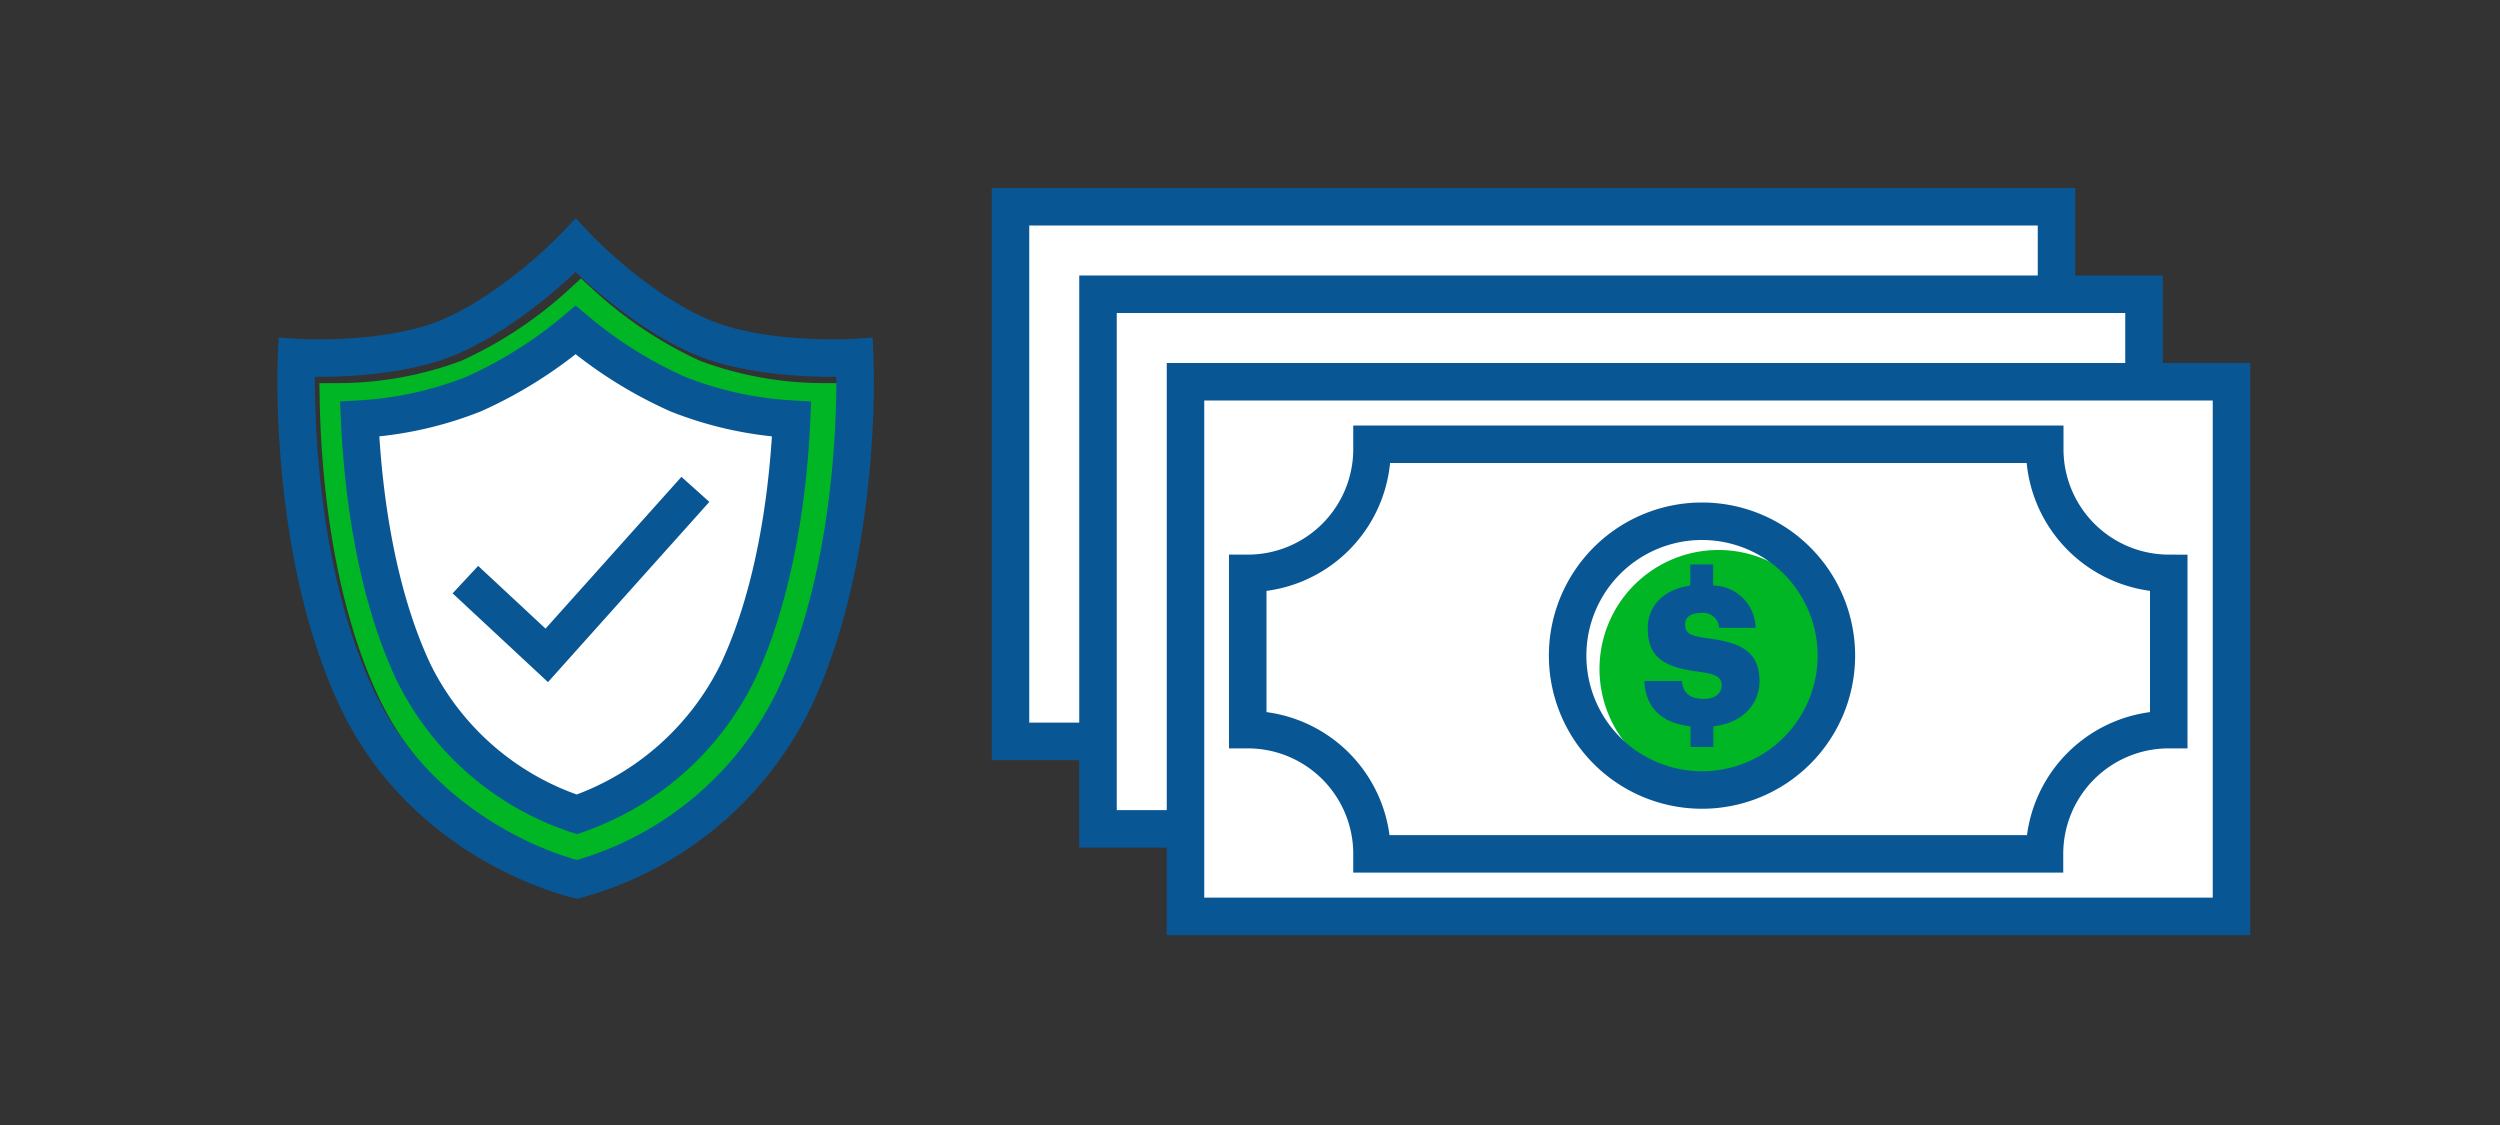 <svg xmlns="http://www.w3.org/2000/svg" viewBox="0 0 200 90"><rect x="0" y="0" width="200" height="90" fill="#333333" stroke="none"/><title>overdraftProtection</title><g id="FLT_ART_WORKS" data-name="FLT ART WORKS"><path d="M46.56,67.75c-2.39-.72-10.75-3.82-14.9-12.6-3.8-8.06-4.49-18.15-4.58-23a29.91,29.91,0,0,0,10.4-1.9,34.39,34.39,0,0,0,9-5.94,34.49,34.49,0,0,0,8.94,5.94,30,30,0,0,0,10.4,1.9c-.09,4.87-.78,15-4.58,23A24.25,24.25,0,0,1,46.56,67.75Z" style="fill:none;stroke:#00b624;stroke-miterlimit:10;stroke-width:3px"/><path d="M68.38,28.6s-7.24.47-12.22-1.63c-5.39-2.28-10.11-7.32-10.11-7.32s-4.72,5-10.12,7.32c-5,2.1-12.21,1.63-12.21,1.63S23,44.13,28.57,55.92,46.18,70.35,46.18,70.35A27.44,27.44,0,0,0,63.53,55.92C69.1,44.13,68.38,28.6,68.38,28.6Z" style="fill:none;stroke:#095694;stroke-miterlimit:10;stroke-width:3px"/><path d="M46.15,65.15A22.36,22.36,0,0,1,33.09,53.79C29.89,47,29,38.65,28.77,33.53a29.14,29.14,0,0,0,9.11-2,34.54,34.54,0,0,0,8.17-5.13,34.33,34.33,0,0,0,8.17,5.13,29.09,29.09,0,0,0,9.11,2C63.1,38.65,62.2,47,59,53.79A22.6,22.6,0,0,1,46.15,65.15Z" style="fill:#fff"/><path d="M46.15,65.15A22.36,22.36,0,0,1,33.09,53.79C29.89,47,29,38.65,28.77,33.53a29.14,29.14,0,0,0,9.11-2,34.54,34.54,0,0,0,8.17-5.13,34.33,34.33,0,0,0,8.17,5.13,29.09,29.09,0,0,0,9.11,2C63.1,38.65,62.2,47,59,53.79A22.6,22.6,0,0,1,46.15,65.15Z" style="fill:none;stroke:#095694;stroke-miterlimit:10;stroke-width:3px"/><polyline points="37.23 46.37 43.74 52.43 55.63 39.15" style="fill:#fff"/><polyline points="37.23 46.37 43.74 52.43 55.63 39.15" style="fill:none;stroke:#095694;stroke-miterlimit:10;stroke-width:3px"/><rect x="80.84" y="16.54" width="83.68" height="42.77" style="fill:#fff"/><rect x="80.84" y="16.54" width="83.68" height="42.77" style="fill:none;stroke:#095694;stroke-miterlimit:10;stroke-width:3px"/><rect x="87.84" y="23.54" width="83.68" height="42.77" style="fill:#fff"/><rect x="87.84" y="23.54" width="83.68" height="42.77" style="fill:none;stroke:#095694;stroke-miterlimit:10;stroke-width:3px"/><rect x="94.84" y="30.54" width="83.68" height="42.77" style="fill:#fff"/><rect x="94.84" y="30.54" width="83.68" height="42.77" style="fill:none;stroke:#095694;stroke-miterlimit:10;stroke-width:3px"/><path d="M147,53.56A9.52,9.52,0,1,1,137.5,44,9.53,9.53,0,0,1,147,53.56Z" style="fill:#00b624"/><path d="M125.41,52.45A10.75,10.75,0,1,1,136.16,63.2,10.75,10.75,0,0,1,125.41,52.45Z" style="fill:none;stroke:#095694;stroke-miterlimit:10;stroke-width:3px"/><path d="M137.73,54.81c0,.65-.51,1.1-1.42,1.1-1.31,0-1.68-.65-1.76-1.43h-3c.09,2.09,1.31,3.35,3.69,3.63v1.65h1.83V58.11c2.36-.28,3.69-1.79,3.69-3.62,0-2.44-1.59-3.1-4.23-3.44-1.38-.17-1.72-.45-1.72-1.07s.44-.94,1.27-.94a1.27,1.27,0,0,1,1.45,1.19h2.92a3.45,3.45,0,0,0-3.4-3.39V45.15h-1.83v1.7c-2.12.29-3.4,1.62-3.4,3.39,0,2.31,1.22,3.15,4.17,3.51C137.31,53.93,137.73,54.21,137.73,54.81Z" style="fill:#095694"/><path d="M163.58,35.93c0-.13,0-.26,0-.39H109.76c0,.13,0,.26,0,.39a9.94,9.94,0,0,1-9.94,9.94v12.5a9.94,9.94,0,0,1,9.94,9.94h53.8a9.94,9.94,0,0,1,9.94-9.94V45.87A9.94,9.94,0,0,1,163.58,35.93Z" style="fill:none;stroke:#095694;stroke-miterlimit:10;stroke-width:3px"/></g></svg>